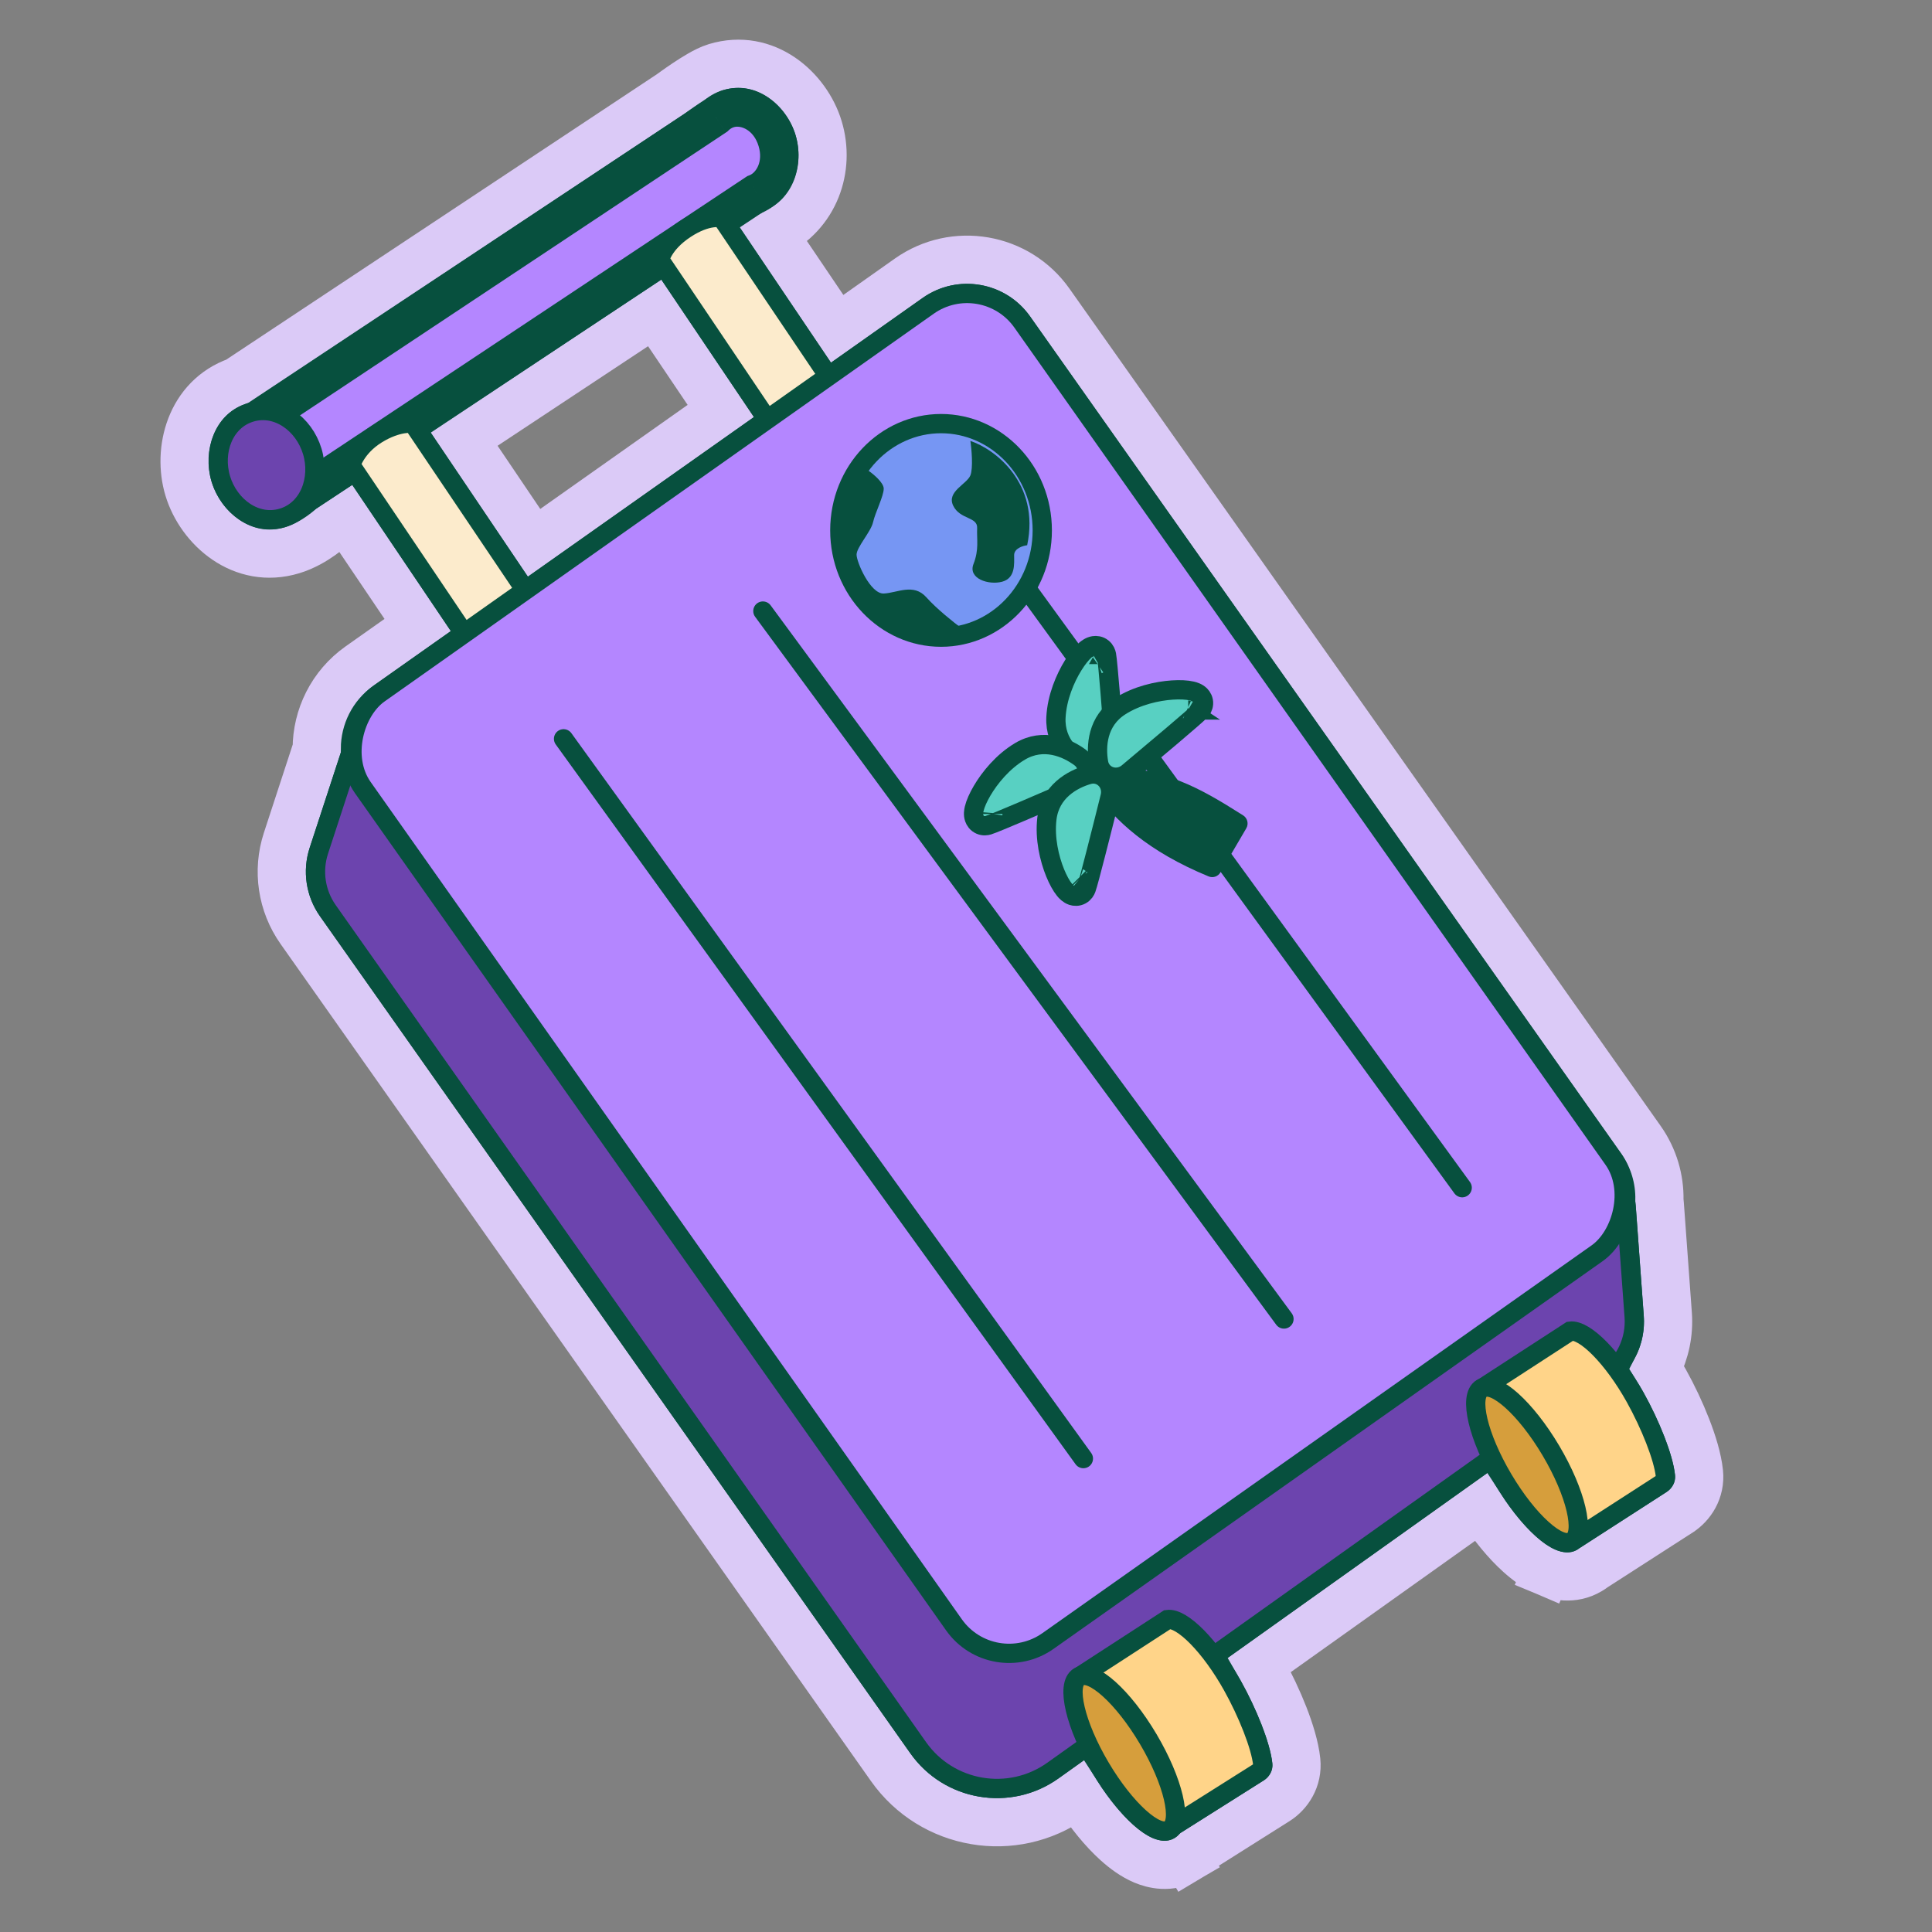 <svg width="126" height="126" viewBox="0 0 126 126" fill="none" xmlns="http://www.w3.org/2000/svg">
<rect x="0" y="0" width="126" height="126" fill="#808080" stroke="none"/>
<path d="M59.265 18.148L54.598 21.444L50.426 15.273C53.168 13.945 54.174 10.961 53.385 8.349C52.618 5.809 49.918 3.404 46.685 4.381C46.317 4.492 45.938 4.693 45.656 4.855C45.344 5.034 45.023 5.24 44.741 5.428C44.457 5.618 44.2 5.799 44.014 5.932C43.921 5.998 43.845 6.054 43.791 6.093L43.741 6.13L15.47 24.866C12.404 25.946 11.538 29.364 12.296 31.872C13.072 34.443 15.801 36.866 19.059 35.882C19.84 35.646 20.503 35.24 20.94 34.93C21.166 34.769 21.351 34.621 21.482 34.511C21.523 34.475 21.56 34.444 21.591 34.416L22.538 33.794L27.24 40.761L23.45 43.436C21.629 44.722 20.658 46.762 20.656 48.828L18.703 54.802C18.055 56.784 18.382 58.955 19.583 60.658L58.081 115.245C60.791 119.088 66.11 119.994 69.941 117.266L70.266 117.034C71.068 118.282 71.961 119.372 72.837 120.161C73.34 120.613 73.933 121.054 74.585 121.329C75.18 121.58 76.3 121.879 77.401 121.226L76.6 119.874L77.401 121.226C77.621 121.096 77.812 120.943 77.976 120.775L83.258 117.442C84.012 116.967 84.667 116.023 84.541 114.833C84.445 113.928 84.112 112.869 83.736 111.903C83.344 110.899 82.841 109.833 82.304 108.872C82.249 108.773 82.194 108.676 82.138 108.579L96.575 98.296C97.365 99.515 98.24 100.579 99.101 101.353C99.603 101.805 100.196 102.246 100.848 102.521L101.458 101.072L100.848 102.521C101.444 102.772 102.563 103.071 103.664 102.418L103.664 102.418C103.766 102.358 103.861 102.293 103.952 102.223L109.543 98.624L109.544 98.623C110.285 98.145 110.927 97.209 110.804 96.032C110.709 95.126 110.376 94.065 109.999 93.099C109.608 92.093 109.104 91.027 108.567 90.064C108.403 89.771 108.234 89.484 108.061 89.206C108.604 88.147 108.86 86.942 108.771 85.716L108.247 78.531C108.247 78.531 108.247 78.531 108.247 78.531C108.241 78.444 108.233 78.357 108.223 78.271C108.251 76.91 107.86 75.527 107.016 74.332L68.465 19.733C66.362 16.755 62.243 16.045 59.265 18.148ZM30.261 28.637L42.698 20.409L47.008 26.803L34.831 35.401L30.261 28.637Z" fill="#07503E" stroke="#DBCAF7" stroke-width="3.143"/>
<mask id="path-2-outside-1_806_41567" maskUnits="userSpaceOnUse" x="10.837" y="3.93" width="45.989" height="31.292" fill="black">
<rect fill="white" x="10.837" y="3.93" width="45.989" height="31.292"/>
<path fill-rule="evenodd" clip-rule="evenodd" d="M49.315 12.612C50.518 12.16 51.126 10.652 50.678 9.167C50.213 7.63 48.792 6.699 47.503 7.088C47.175 7.187 46.887 7.363 46.648 7.594L16.427 27.664L19.556 32.375L49.315 12.612Z"/>
</mask>
<path fill-rule="evenodd" clip-rule="evenodd" d="M49.315 12.612C50.518 12.16 51.126 10.652 50.678 9.167C50.213 7.63 48.792 6.699 47.503 7.088C47.175 7.187 46.887 7.363 46.648 7.594L16.427 27.664L19.556 32.375L49.315 12.612Z" fill="#B486FF"/>
<path d="M49.315 12.612L48.873 11.434L48.739 11.485L48.619 11.564L49.315 12.612ZM46.648 7.594L47.343 8.642L47.439 8.578L47.522 8.498L46.648 7.594ZM16.427 27.664L15.732 26.616L14.684 27.312L15.38 28.359L16.427 27.664ZM19.556 32.375L18.508 33.07L19.204 34.118L20.251 33.422L19.556 32.375ZM49.474 9.531C49.787 10.566 49.291 11.277 48.873 11.434L49.757 13.789C51.745 13.042 52.466 10.738 51.881 8.803L49.474 9.531ZM47.867 8.292C48.301 8.161 49.148 8.45 49.474 9.531L51.881 8.803C51.279 6.809 49.283 5.237 47.14 5.885L47.867 8.292ZM47.522 8.498C47.625 8.398 47.74 8.33 47.867 8.292L47.14 5.885C46.61 6.045 46.149 6.327 45.773 6.691L47.522 8.498ZM17.123 28.711L47.343 8.642L45.952 6.547L15.732 26.616L17.123 28.711ZM20.603 31.679L17.475 26.968L15.38 28.359L18.508 33.07L20.603 31.679ZM48.619 11.564L18.86 31.327L20.251 33.422L50.011 13.659L48.619 11.564Z" fill="#07503E" mask="url(#path-2-outside-1_806_41567)"/>
<path d="M18.423 33.775C20.165 33.249 20.907 31.23 20.365 29.434C19.822 27.638 18.086 26.368 16.344 26.894C14.602 27.42 13.86 29.439 14.402 31.235C14.945 33.032 16.681 34.301 18.423 33.775Z" fill="#6C44AE" stroke="#07503E" stroke-width="1.257"/>
<path d="M22.875 30.338C22.875 30.338 23.181 29.179 24.561 28.322C25.942 27.464 26.931 27.606 26.931 27.606L38.951 45.454L34.895 48.186L22.875 30.338Z" fill="#FCEBCC" stroke="#07503E" stroke-width="1.257" stroke-linejoin="round"/>
<path d="M43.021 16.943C43.021 16.943 43.209 15.909 44.686 14.934C46.162 13.959 47.077 14.211 47.077 14.211L59.098 32.059L55.041 34.791L43.021 16.943Z" fill="#FCEBCC" stroke="#07503E" stroke-width="1.257" stroke-linejoin="round"/>
<path d="M68.663 115.474C65.826 117.494 61.886 116.823 59.879 113.976L21.381 59.39C20.58 58.254 20.363 56.807 20.794 55.486L22.88 49.104C23.245 47.988 24.041 47.064 25.091 46.538L60.208 28.926C62.016 28.019 64.21 28.462 65.525 29.999L105.007 76.15C105.618 76.863 105.984 77.754 106.052 78.691L106.576 85.875C106.687 87.408 105.991 88.888 104.739 89.779L68.663 115.474Z" fill="#6C44AE" stroke="#07503E" stroke-width="1.257"/>
<rect x="64.752" y="109.56" width="75.638" height="52.644" rx="4.401" transform="rotate(-125.225 64.752 109.56)" fill="#B486FF" stroke="#07503E" stroke-width="1.257"/>
<path d="M76.14 105.622L70.795 109.091L76.878 118.866L82.083 115.581C82.261 115.469 82.375 115.274 82.353 115.064C82.223 113.842 81.36 111.696 80.382 109.943C78.945 107.365 77.093 105.487 76.14 105.622Z" fill="#FFD489" stroke="#07503E" stroke-width="1.257"/>
<path d="M102.401 86.814L97.057 90.284L103.228 100.079L108.35 96.774C108.525 96.661 108.636 96.468 108.615 96.261C108.487 95.039 107.622 92.89 106.644 91.135C105.206 88.557 103.355 86.68 102.401 86.814Z" fill="#FFD489" stroke="#07503E" stroke-width="1.257"/>
<ellipse cx="73.323" cy="114.342" rx="1.815" ry="5.801" transform="rotate(-30.64 73.323 114.342)" fill="#D69E3C" stroke="#07503E" stroke-width="1.257"/>
<ellipse cx="99.587" cy="95.534" rx="1.815" ry="5.801" transform="rotate(-30.64 99.587 95.534)" fill="#D69E3C" stroke="#07503E" stroke-width="1.257"/>
<path d="M36.754 48.183L70.655 95.126M49.753 39.852L83.737 86.022M62.133 31.759L95.36 77.458" stroke="#07503E" stroke-width="1.257" stroke-linecap="round"/>
<path d="M78.824 57.158C74.881 55.535 72.701 53.527 71.271 51.474C71.119 51.256 71.13 50.965 71.292 50.753L71.797 50.089C71.933 49.911 72.155 49.818 72.377 49.848C76.289 50.379 77.918 51.172 81.073 53.175C81.358 53.356 81.449 53.731 81.278 54.022L79.594 56.896C79.437 57.162 79.11 57.276 78.824 57.158Z" fill="#07503E"/>
<path d="M68.867 46.781C68.775 48.559 70.068 49.593 71.051 50.066C71.471 50.269 71.919 50.191 72.238 49.941C72.547 49.699 72.724 49.307 72.692 48.889C72.607 47.757 72.496 46.332 72.398 45.138C72.301 43.972 72.211 42.962 72.164 42.712C72.141 42.591 72.079 42.402 71.899 42.258C71.707 42.104 71.49 42.087 71.337 42.111C71.085 42.149 70.888 42.306 70.782 42.398C70.528 42.62 70.248 42.977 69.989 43.393C69.469 44.231 68.934 45.479 68.867 46.781ZM71.653 43.311C71.653 43.312 71.65 43.313 71.645 43.316C71.65 43.312 71.653 43.311 71.653 43.311Z" fill="#58D0C2" stroke="#07503E" stroke-width="1.257"/>
<path d="M73.049 46.06C71.549 47.021 71.462 48.675 71.649 49.75C71.729 50.209 72.053 50.528 72.442 50.642C72.819 50.752 73.24 50.667 73.562 50.398C74.433 49.669 75.527 48.75 76.44 47.975C77.332 47.217 78.1 46.556 78.277 46.372C78.362 46.283 78.479 46.122 78.491 45.893C78.505 45.647 78.391 45.461 78.283 45.349C78.106 45.167 77.863 45.098 77.727 45.066C77.399 44.988 76.945 44.968 76.457 45.001C75.472 45.066 74.146 45.357 73.049 46.06ZM77.492 46.306C77.491 46.306 77.488 46.305 77.483 46.302C77.489 46.304 77.492 46.306 77.492 46.306Z" fill="#58D0C2" stroke="#07503E" stroke-width="1.257"/>
<path d="M66.521 49.003C68.052 48.092 69.569 48.755 70.446 49.404C70.821 49.681 70.961 50.114 70.888 50.512C70.818 50.898 70.554 51.237 70.17 51.404C69.127 51.857 67.816 52.423 66.714 52.892C65.637 53.35 64.702 53.741 64.458 53.816C64.34 53.853 64.144 53.885 63.933 53.794C63.707 53.695 63.591 53.511 63.541 53.364C63.457 53.124 63.504 52.876 63.536 52.74C63.614 52.411 63.799 51.997 64.047 51.575C64.546 50.724 65.401 49.669 66.521 49.003ZM64.75 53.085C64.75 53.084 64.751 53.081 64.751 53.076C64.75 53.082 64.75 53.085 64.75 53.085Z" fill="#58D0C2" stroke="#07503E" stroke-width="1.257"/>
<path d="M68.275 53.395C68.483 51.626 69.931 50.824 70.98 50.522C71.428 50.393 71.856 50.545 72.129 50.845C72.393 51.135 72.501 51.551 72.4 51.958C72.126 53.06 71.778 54.446 71.48 55.606C71.189 56.74 70.931 57.72 70.843 57.959C70.8 58.075 70.707 58.25 70.506 58.362C70.29 58.481 70.073 58.461 69.926 58.413C69.685 58.333 69.516 58.145 69.428 58.037C69.214 57.775 68.998 57.376 68.813 56.923C68.441 56.009 68.123 54.689 68.275 53.395ZM70.44 57.282C70.44 57.282 70.438 57.28 70.433 57.276C70.437 57.281 70.44 57.282 70.44 57.282Z" fill="#58D0C2" stroke="#07503E" stroke-width="1.257"/>
<path d="M67.974 34.591C67.974 38.466 64.99 41.554 61.373 41.554C57.755 41.554 54.771 38.466 54.771 34.591C54.771 30.715 57.755 27.627 61.373 27.627C64.99 27.627 67.974 30.715 67.974 34.591Z" fill="#7696F3" stroke="#07503E" stroke-width="1.257"/>
<path d="M57.634 31.869C57.634 31.48 56.963 30.92 56.627 30.689C52.6 34.438 56.419 39.576 57.981 40.964C59.23 42.075 61.649 41.427 62.702 40.964C62.216 40.605 61.077 39.701 60.411 38.951C59.578 38.014 58.502 38.673 57.634 38.708C56.766 38.742 55.863 36.66 55.863 36.174C55.863 35.688 56.8 34.681 56.939 34.056C57.078 33.431 57.634 32.355 57.634 31.869Z" fill="#07503E"/>
<path d="M63.285 31.006C63.475 30.544 63.364 29.255 63.285 28.757C64.874 29.279 67.84 31.513 66.989 35.559C66.705 35.593 66.139 35.77 66.139 36.205C66.139 36.748 66.241 37.7 65.358 37.938C64.474 38.175 63.115 37.734 63.489 36.782C63.862 35.831 63.693 35.185 63.727 34.438C63.761 33.69 62.605 33.894 62.164 32.977C61.722 32.059 63.047 31.584 63.285 31.006Z" fill="#07503E"/>
</svg>
